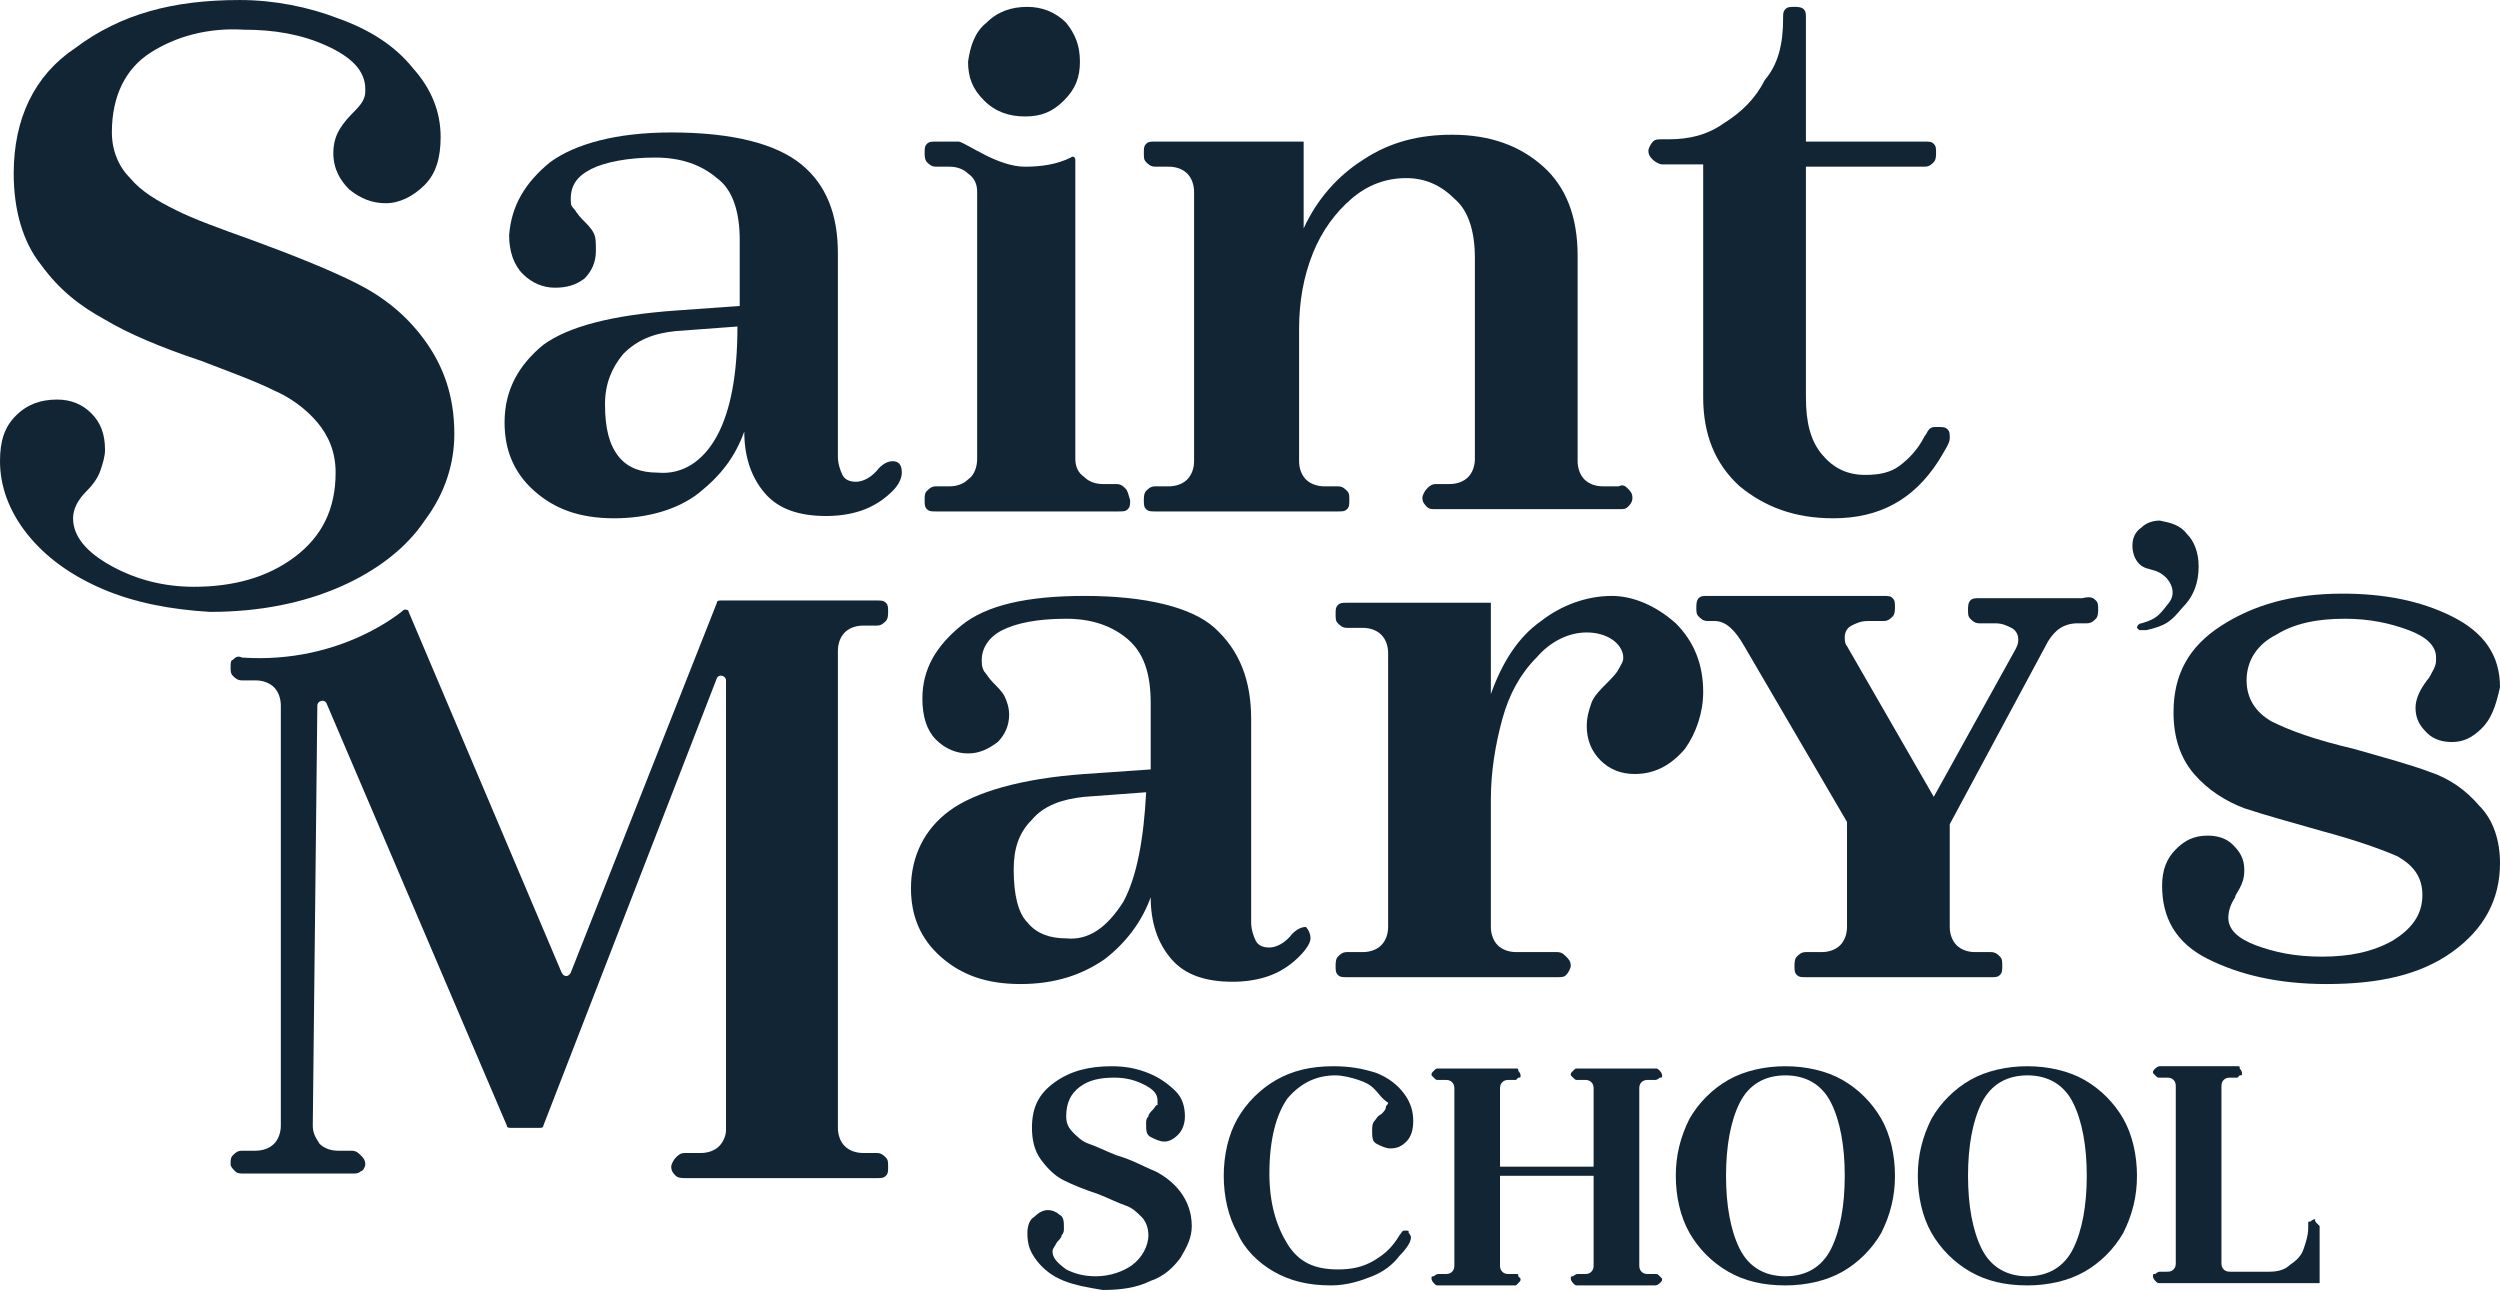 <?xml version="1.0" encoding="UTF-8"?> <svg xmlns="http://www.w3.org/2000/svg" width="240" height="124" viewBox="0 0 240 124" fill="none"><path d="M9.863 56.55C6.795 55.235 4.384 53.482 2.63 51.29C0.877 49.098 0 46.687 0 44.276C0 42.304 0.438 40.989 1.534 39.893C2.63 38.797 3.945 38.358 5.479 38.358C6.795 38.358 7.89 38.797 8.767 39.674C9.644 40.55 10.082 41.646 10.082 43.18C10.082 43.838 9.863 44.495 9.644 45.153C9.425 45.811 8.986 46.468 8.329 47.126C7.452 48.002 7.014 48.879 7.014 49.756C7.014 51.509 8.329 53.043 10.74 54.358C13.151 55.674 15.781 56.331 18.63 56.331C22.356 56.331 25.644 55.454 28.274 53.482C30.904 51.509 32.219 48.879 32.219 45.372C32.219 43.4 31.562 41.865 30.466 40.55C29.37 39.235 27.836 38.139 26.301 37.482C24.548 36.605 22.137 35.728 19.288 34.633C15.342 33.317 12.274 32.002 10.082 30.687C7.671 29.372 5.699 27.838 3.945 25.427C2.192 23.235 1.315 20.167 1.315 16.66C1.315 11.4 3.288 7.235 7.233 4.605C11.616 1.318 16.657 0.002 23.014 0.002C26.301 0.002 29.589 0.66 32.438 1.756C35.507 2.852 37.918 4.386 39.671 6.578C41.425 8.55 42.301 10.742 42.301 13.153C42.301 15.126 41.863 16.66 40.767 17.756C39.671 18.852 38.356 19.509 37.041 19.509C35.726 19.509 34.63 19.071 33.534 18.194C32.657 17.317 32 16.222 32 14.687C32 13.811 32.219 13.153 32.438 12.715C32.657 12.276 33.096 11.619 33.753 10.961C34.192 10.523 34.63 10.085 34.849 9.646C35.068 9.208 35.068 8.989 35.068 8.55C35.068 6.797 33.753 5.482 31.342 4.386C28.931 3.29 26.301 2.852 23.452 2.852C19.945 2.633 16.877 3.509 14.466 5.044C12.055 6.578 10.74 9.208 10.74 12.715C10.74 14.468 11.397 16.002 12.493 17.098C13.589 18.413 15.123 19.29 16.877 20.167C18.63 21.044 21.041 21.92 24.11 23.016C28.274 24.55 31.562 25.865 34.192 27.18C36.822 28.495 39.014 30.249 40.767 32.66C42.52 35.071 43.616 37.92 43.616 41.646C43.616 44.495 42.74 47.345 40.767 49.975C39.014 52.605 36.164 54.797 32.657 56.331C29.151 57.865 24.986 58.742 20.164 58.742C16.438 58.523 12.931 57.865 9.863 56.55Z" fill="#122535"></path><path d="M68.821 41.865C70.136 39.455 70.794 35.948 70.794 31.345L64.876 31.783C62.684 32.002 61.15 32.66 59.835 33.975C58.739 35.29 58.081 36.824 58.081 38.797C58.081 41.208 58.52 42.742 59.396 43.838C60.273 44.934 61.588 45.372 63.122 45.372C65.533 45.592 67.506 44.276 68.821 41.865ZM86.574 45.372C86.574 45.811 86.355 46.468 85.698 47.126C85.04 47.783 84.163 48.441 83.068 48.879C81.972 49.318 80.657 49.537 79.341 49.537C76.711 49.537 74.739 48.879 73.424 47.345C72.109 45.811 71.451 43.838 71.451 41.427C70.574 43.838 69.259 45.592 67.068 47.345C65.095 48.879 62.246 49.756 58.958 49.756C55.67 49.756 53.259 48.879 51.287 47.126C49.314 45.372 48.438 43.181 48.438 40.55C48.438 37.482 49.753 35.071 52.163 33.098C54.575 31.345 58.739 30.249 64.876 29.811L71.013 29.372V23.016C71.013 20.386 70.355 18.194 68.821 17.098C67.287 15.783 65.314 15.126 62.903 15.126C60.273 15.126 58.081 15.564 56.766 16.222C55.451 16.879 54.794 17.756 54.794 19.071C54.794 19.509 54.794 19.729 55.013 19.948C55.232 20.167 55.451 20.605 55.889 21.044C56.328 21.482 56.766 21.92 56.985 22.359C57.205 22.797 57.205 23.235 57.205 24.112C57.205 25.208 56.766 26.085 56.109 26.742C55.232 27.4 54.355 27.619 53.259 27.619C52.163 27.619 51.068 27.181 50.191 26.304C49.314 25.427 48.876 24.112 48.876 22.578C49.095 19.729 50.41 17.537 52.821 15.564C55.232 13.811 59.177 12.715 64.438 12.715C70.355 12.715 74.52 13.811 76.931 15.783C79.342 17.756 80.437 20.605 80.437 24.331V43.838C80.437 44.496 80.657 45.153 80.876 45.592C81.095 46.03 81.533 46.249 82.191 46.249C82.848 46.249 83.725 45.811 84.383 44.934C84.821 44.496 85.259 44.276 85.698 44.276C86.355 44.276 86.574 44.715 86.574 45.372Z" fill="#122535"></path><path d="M94.687 2.194C95.783 1.098 97.098 0.66 98.632 0.66C99.947 0.66 101.262 1.098 102.358 2.194C103.235 3.29 103.673 4.386 103.673 5.92C103.673 7.454 103.235 8.55 102.139 9.646C101.043 10.742 99.947 11.18 98.413 11.18C96.879 11.18 95.564 10.742 94.468 9.646C93.372 8.55 92.934 7.454 92.934 5.92C93.153 4.386 93.591 3.071 94.687 2.194Z" fill="#122535"></path><path d="M108.053 46.907C107.834 46.687 107.615 46.468 107.177 46.468H105.861C105.204 46.468 104.546 46.249 104.108 45.811C103.451 45.372 103.231 44.715 103.231 44.057V15.345C103.231 15.126 103.012 14.907 102.793 15.126C101.478 15.783 99.944 16.003 98.409 16.003C95.779 16.003 92.93 13.811 92.053 13.592H91.834H89.862C89.423 13.592 89.204 13.592 88.985 13.811C88.766 14.03 88.766 14.249 88.766 14.687C88.766 14.907 88.766 15.345 88.985 15.564C89.204 15.783 89.423 16.003 89.862 16.003H91.177C91.834 16.003 92.492 16.222 92.93 16.66C93.588 17.098 93.807 17.756 93.807 18.413V44.057C93.807 44.715 93.588 45.592 92.93 46.03C92.492 46.468 91.834 46.687 91.177 46.687H89.862C89.423 46.687 89.204 46.907 88.985 47.126C88.766 47.345 88.766 47.564 88.766 48.002C88.766 48.441 88.766 48.66 88.985 48.879C89.204 49.098 89.423 49.098 89.862 49.098H107.396C107.834 49.098 108.053 49.098 108.272 48.879C108.492 48.66 108.492 48.441 108.492 48.002C108.272 47.345 108.272 47.126 108.053 46.907Z" fill="#122535"></path><path d="M156.274 46.906C156.493 47.126 156.713 47.345 156.713 47.783C156.713 48.221 156.493 48.441 156.274 48.66C156.055 48.879 155.836 48.879 155.398 48.879H137.863C137.425 48.879 137.206 48.879 136.987 48.66C136.767 48.441 136.548 48.221 136.548 47.783C136.548 47.564 136.767 47.126 136.987 46.906C137.206 46.687 137.425 46.468 137.863 46.468H139.178C139.836 46.468 140.493 46.249 140.932 45.81C141.37 45.372 141.589 44.715 141.589 44.057V24.769C141.589 22.139 140.932 20.167 139.617 19.071C138.302 17.756 136.767 17.098 135.014 17.098C133.041 17.098 131.288 17.756 129.754 19.071C128.22 20.386 126.904 22.139 126.028 24.331C125.151 26.523 124.713 28.934 124.713 31.564V44.276C124.713 44.934 124.932 45.591 125.37 46.03C125.809 46.468 126.466 46.687 127.124 46.687H128.439C128.877 46.687 129.096 46.906 129.315 47.126C129.535 47.345 129.535 47.564 129.535 48.002C129.535 48.441 129.535 48.66 129.315 48.879C129.096 49.098 128.877 49.098 128.439 49.098H110.904C110.466 49.098 110.247 49.098 110.028 48.879C109.809 48.66 109.809 48.441 109.809 48.002C109.809 47.783 109.809 47.345 110.028 47.126C110.247 46.906 110.466 46.687 110.904 46.687H112.22C112.877 46.687 113.535 46.468 113.973 46.03C114.411 45.591 114.631 44.934 114.631 44.276V18.413C114.631 17.756 114.411 17.098 113.973 16.66C113.535 16.221 112.877 16.002 112.22 16.002H110.904C110.466 16.002 110.247 15.783 110.028 15.564C109.809 15.345 109.809 15.126 109.809 14.687C109.809 14.249 109.809 14.03 110.028 13.81C110.247 13.591 110.466 13.591 110.904 13.591H125.151V21.92C126.466 19.071 128.439 16.879 130.85 15.345C133.48 13.591 136.329 12.934 139.398 12.934C143.124 12.934 145.973 14.03 148.165 16.002C150.356 17.975 151.452 20.824 151.452 24.55V44.276C151.452 44.934 151.672 45.591 152.11 46.03C152.548 46.468 153.206 46.687 153.863 46.687H155.398C155.836 46.468 156.055 46.687 156.274 46.906Z" fill="#122535"></path><path d="M186.958 41.208C187.178 41.427 187.178 41.646 187.178 42.084C187.178 42.523 186.739 43.18 186.082 44.276C183.671 48.002 180.383 49.756 175.999 49.756C172.273 49.756 169.424 48.66 167.013 46.687C164.602 44.495 163.506 41.646 163.506 38.139V15.783H159.561C159.342 15.783 158.904 15.564 158.684 15.345C158.465 15.126 158.246 14.906 158.246 14.468C158.246 14.249 158.465 13.811 158.684 13.591C158.904 13.372 159.123 13.372 159.561 13.372H160.219C162.191 13.372 163.945 12.934 165.479 11.838C167.232 10.742 168.547 9.427 169.424 7.674C170.739 6.139 171.178 4.167 171.178 1.756C171.178 1.317 171.178 1.098 171.397 0.879C171.616 0.66 171.835 0.66 172.273 0.66C172.493 0.66 172.931 0.66 173.15 0.879C173.369 1.098 173.369 1.317 173.369 1.756V13.591H184.767C185.205 13.591 185.424 13.591 185.643 13.811C185.862 14.03 185.862 14.249 185.862 14.687C185.862 14.906 185.862 15.345 185.643 15.564C185.424 15.783 185.205 16.002 184.767 16.002H173.369V38.139C173.369 40.55 173.808 42.304 174.904 43.619C175.999 44.934 177.315 45.591 179.068 45.591C180.383 45.591 181.479 45.372 182.356 44.715C183.232 44.057 184.109 43.18 184.767 41.865C184.986 41.646 184.986 41.427 185.205 41.208C185.424 40.989 185.643 40.989 185.862 40.989C186.52 40.989 186.739 40.989 186.958 41.208Z" fill="#122535"></path><path d="M48.657 108.057L31.342 67.509C31.123 67.071 30.465 67.29 30.465 67.728L30.027 108.057C30.027 108.715 30.246 109.153 30.685 109.811C31.123 110.249 31.78 110.468 32.438 110.468H33.753C34.191 110.468 34.411 110.687 34.63 110.906C34.849 111.126 35.068 111.345 35.068 111.783C35.068 112.002 34.849 112.441 34.63 112.441C34.411 112.66 34.191 112.66 33.753 112.66H23.452C23.013 112.66 22.794 112.66 22.575 112.441C22.356 112.221 22.137 112.002 22.137 111.783C22.137 111.345 22.137 111.126 22.356 110.906C22.575 110.687 22.794 110.468 23.233 110.468H24.548C25.205 110.468 25.863 110.249 26.301 109.811C26.739 109.372 26.959 108.715 26.959 108.057V67.728C26.959 67.071 26.739 66.413 26.301 65.975C25.863 65.537 25.205 65.317 24.548 65.317H23.233C22.794 65.317 22.575 65.098 22.356 64.879C22.137 64.66 22.137 64.441 22.137 64.002C22.137 63.783 22.137 63.345 22.356 63.345C22.575 63.126 22.794 62.907 23.233 63.126C32.876 63.783 38.794 58.523 38.794 58.523C39.013 58.523 39.233 58.523 39.233 58.742L53.917 93.372C54.137 93.811 54.575 93.811 54.794 93.372L68.822 57.865C68.822 57.646 69.041 57.646 69.26 57.646H84.164C84.602 57.646 84.822 57.646 85.041 57.865C85.26 58.085 85.26 58.304 85.26 58.742C85.26 58.961 85.26 59.4 85.041 59.619C84.822 59.838 84.602 60.057 84.164 60.057H82.849C82.191 60.057 81.534 60.276 81.096 60.715C80.657 61.153 80.438 61.811 80.438 62.468V108.276C80.438 108.934 80.657 109.591 81.096 110.03C81.534 110.468 82.191 110.687 82.849 110.687H84.164C84.602 110.687 84.822 110.906 85.041 111.126C85.26 111.345 85.26 111.564 85.26 112.002C85.26 112.441 85.26 112.66 85.041 112.879C84.822 113.098 84.602 113.098 84.164 113.098H65.753C65.534 113.098 65.096 113.098 64.876 112.879C64.657 112.66 64.438 112.441 64.438 112.002C64.438 111.783 64.657 111.345 64.876 111.126C65.096 110.906 65.315 110.687 65.753 110.687H67.287C67.945 110.687 68.602 110.468 69.041 110.03C69.479 109.591 69.698 108.934 69.698 108.495V65.317C69.698 64.879 69.041 64.66 68.822 65.098L52.164 108.057C52.164 108.276 51.945 108.276 51.726 108.276H49.096C48.876 108.276 48.657 108.276 48.657 108.057Z" fill="#122535"></path><path d="M107.837 86.578C109.152 84.167 109.809 80.441 110.028 76.057L104.111 76.495C101.919 76.715 100.165 77.372 99.07 78.687C97.754 80.002 97.316 81.537 97.316 83.509C97.316 85.92 97.754 87.674 98.631 88.55C99.508 89.646 100.823 90.084 102.357 90.084C104.549 90.304 106.302 88.989 107.837 86.578ZM125.809 90.084C125.809 90.523 125.371 91.18 124.713 91.838C124.056 92.495 123.179 93.153 122.083 93.591C120.987 94.03 119.672 94.249 118.357 94.249C115.727 94.249 113.754 93.591 112.439 92.057C111.124 90.523 110.467 88.55 110.467 86.139C109.59 88.55 108.056 90.523 106.083 92.057C103.891 93.591 101.261 94.468 97.974 94.468C94.686 94.468 92.275 93.591 90.302 91.838C88.33 90.084 87.453 87.893 87.453 85.263C87.453 82.194 88.768 79.564 91.179 77.811C93.59 76.057 97.974 74.742 104.111 74.304L110.467 73.865V67.509C110.467 64.66 109.809 62.687 108.275 61.372C106.741 60.057 104.768 59.4 102.357 59.4C99.508 59.4 97.535 59.838 96.22 60.495C94.905 61.153 94.248 62.249 94.248 63.345C94.248 63.783 94.248 64.002 94.467 64.441C94.686 64.66 94.905 65.098 95.344 65.537C95.782 65.975 96.22 66.413 96.439 66.852C96.659 67.29 96.878 67.948 96.878 68.605C96.878 69.701 96.439 70.578 95.782 71.235C94.905 71.893 94.028 72.331 92.933 72.331C91.837 72.331 90.741 71.893 89.864 71.016C88.987 70.139 88.549 68.824 88.549 67.071C88.549 64.221 89.864 62.03 92.275 60.057C94.686 58.084 98.631 57.208 104.111 57.208C110.028 57.208 114.412 58.304 116.604 60.276C119.015 62.468 120.111 65.317 120.111 69.043V88.55C120.111 89.208 120.33 89.865 120.549 90.304C120.768 90.742 121.206 90.961 121.864 90.961C122.522 90.961 123.398 90.523 124.056 89.646C124.494 89.208 124.933 88.989 125.371 88.989C125.371 88.989 125.809 89.427 125.809 90.084Z" fill="#122535"></path><path d="M160.876 59.838C162.63 61.591 163.506 63.783 163.506 66.413C163.506 68.386 162.849 70.358 161.753 71.893C160.438 73.427 158.904 74.304 156.931 74.304C155.616 74.304 154.52 73.865 153.643 72.989C152.767 72.112 152.328 71.016 152.328 69.701C152.328 68.824 152.547 68.167 152.767 67.509C152.986 66.852 153.643 66.194 154.301 65.537C154.739 65.098 155.178 64.66 155.397 64.221C155.616 63.783 155.835 63.564 155.835 63.126C155.835 62.468 155.397 61.81 154.739 61.372C154.082 60.934 153.205 60.715 152.328 60.715C150.575 60.715 148.821 61.591 147.506 63.126C145.972 64.66 144.876 66.632 144.219 69.043C143.561 71.454 143.123 74.084 143.123 76.715V88.989C143.123 89.646 143.342 90.304 143.78 90.742C144.219 91.18 144.876 91.4 145.534 91.4H149.479C149.917 91.4 150.137 91.619 150.356 91.838C150.575 92.057 150.794 92.276 150.794 92.715C150.794 92.934 150.575 93.372 150.356 93.591C150.137 93.81 149.917 93.81 149.479 93.81H129.315C128.876 93.81 128.657 93.81 128.438 93.591C128.219 93.372 128.219 93.153 128.219 92.715C128.219 92.495 128.219 92.057 128.438 91.838C128.657 91.619 128.876 91.4 129.315 91.4H130.849C131.506 91.4 132.164 91.18 132.602 90.742C133.041 90.304 133.26 89.646 133.26 88.989V62.687C133.26 62.03 133.041 61.372 132.602 60.934C132.164 60.495 131.506 60.276 130.849 60.276H129.315C128.876 60.276 128.657 60.057 128.438 59.838C128.219 59.619 128.219 59.4 128.219 58.961C128.219 58.523 128.219 58.304 128.438 58.084C128.657 57.865 128.876 57.865 129.315 57.865H143.123V66.632C144.219 63.564 145.753 61.153 147.945 59.619C149.917 58.084 152.328 57.208 154.739 57.208C156.712 57.208 158.904 58.084 160.876 59.838Z" fill="#122535"></path><path d="M201.204 57.646C201.423 57.865 201.423 58.084 201.423 58.523C201.423 58.742 201.423 59.18 201.204 59.4C200.985 59.619 200.765 59.838 200.327 59.838H199.45C198.135 59.838 197.259 60.495 196.601 61.591L187.176 79.126V88.989C187.176 89.646 187.396 90.304 187.834 90.742C188.272 91.18 188.93 91.4 189.587 91.4H191.122C191.56 91.4 191.779 91.619 191.998 91.838C192.217 92.057 192.217 92.276 192.217 92.715C192.217 93.153 192.217 93.372 191.998 93.591C191.779 93.81 191.56 93.81 191.122 93.81H173.368C172.93 93.81 172.711 93.81 172.491 93.591C172.272 93.372 172.272 93.153 172.272 92.715C172.272 92.495 172.272 92.057 172.491 91.838C172.711 91.619 172.93 91.4 173.368 91.4H174.902C175.56 91.4 176.218 91.18 176.656 90.742C177.094 90.304 177.313 89.646 177.313 88.989V78.906L167.45 62.03C166.574 60.495 165.697 59.619 164.601 59.619H163.944C163.505 59.619 163.286 59.4 163.067 59.18C162.848 58.961 162.848 58.742 162.848 58.304C162.848 58.084 162.848 57.646 163.067 57.427C163.286 57.208 163.505 57.208 163.944 57.208H180.82C181.259 57.208 181.478 57.208 181.697 57.427C181.916 57.646 181.916 57.865 181.916 58.304C181.916 58.523 181.916 58.961 181.697 59.18C181.478 59.4 181.259 59.619 180.82 59.619H179.286C178.628 59.619 178.19 59.838 177.752 60.057C177.313 60.276 177.094 60.715 177.094 61.153C177.094 61.372 177.094 61.81 177.313 62.03L185.642 76.495L193.533 62.249C193.752 61.81 193.752 61.591 193.752 61.372C193.752 60.934 193.533 60.495 193.094 60.276C192.656 60.057 192.217 59.838 191.56 59.838H190.026C189.587 59.838 189.368 59.619 189.149 59.4C188.93 59.18 188.93 58.961 188.93 58.523C188.93 58.304 188.93 57.865 189.149 57.646C189.368 57.427 189.587 57.427 190.026 57.427H199.889C200.765 57.208 200.985 57.427 201.204 57.646Z" fill="#122535"></path><path d="M209.973 51.29C210.631 51.947 211.069 53.043 211.069 54.358C211.069 55.893 210.631 57.208 209.535 58.304C208.439 59.619 208.001 60.057 206.028 60.495H205.809C205.59 60.495 205.59 60.495 205.37 60.495L205.151 60.276C205.151 60.057 205.37 59.838 205.59 59.838C207.124 59.4 207.343 58.961 208.22 57.865C209.096 56.769 208.22 55.235 206.905 54.797C206.247 54.578 205.809 54.578 205.37 54.139C204.932 53.701 204.713 53.043 204.713 52.386C204.713 51.728 204.932 51.071 205.59 50.632C206.028 50.194 206.685 49.975 207.343 49.975C208.439 50.194 209.316 50.413 209.973 51.29Z" fill="#122535"></path><path d="M238.247 69.92C237.371 70.797 236.494 71.235 235.398 71.235C234.521 71.235 233.645 71.016 232.987 70.358C232.33 69.701 231.891 69.043 231.891 67.947C231.891 67.071 232.33 66.194 232.987 65.317C233.206 65.098 233.425 64.66 233.645 64.221C233.864 63.783 233.864 63.564 233.864 63.126C233.864 62.03 232.987 61.153 231.234 60.495C229.48 59.838 227.508 59.4 225.097 59.4C222.467 59.4 220.275 59.838 218.521 60.934C216.768 61.81 215.672 63.345 215.672 65.317C215.672 67.071 216.549 68.386 218.083 69.263C219.836 70.139 222.247 71.016 225.973 71.893C229.042 72.769 231.453 73.427 233.206 74.084C235.179 74.742 236.713 75.838 238.028 77.372C239.343 78.687 240.001 80.66 240.001 82.852C240.001 86.358 238.467 89.208 235.398 91.399C232.33 93.591 228.384 94.468 223.343 94.468C218.741 94.468 215.015 93.591 211.946 92.057C208.878 90.523 207.562 88.112 207.562 85.043C207.562 83.509 208.001 82.413 208.878 81.536C209.754 80.66 210.631 80.221 211.946 80.221C212.823 80.221 213.699 80.441 214.357 81.098C215.015 81.756 215.453 82.413 215.453 83.509C215.453 84.386 215.234 84.824 215.015 85.263C214.795 85.701 214.576 85.92 214.576 86.139C214.138 86.797 213.919 87.454 213.919 88.112C213.919 89.208 214.795 90.084 216.549 90.742C218.302 91.399 220.275 91.838 222.905 91.838C225.535 91.838 227.727 91.399 229.699 90.303C231.453 89.208 232.549 87.893 232.549 85.92C232.549 84.167 231.672 83.071 230.138 82.194C228.604 81.536 226.193 80.66 222.905 79.783C219.836 78.906 217.425 78.249 215.453 77.591C213.699 76.934 211.946 75.838 210.631 74.304C209.316 72.769 208.658 70.797 208.658 68.386C208.658 64.66 210.193 62.03 213.261 60.057C216.33 58.084 220.056 56.989 224.878 56.989C228.823 56.989 232.33 57.646 235.398 59.18C238.467 60.715 240.001 62.906 240.001 65.975C239.562 67.947 239.124 69.043 238.247 69.92Z" fill="#122535"></path><path d="M102.136 122.961C101.04 122.523 100.163 121.865 99.506 120.989C98.848 120.112 98.629 119.454 98.629 118.358C98.629 117.701 98.848 117.043 99.286 116.824C99.725 116.386 100.163 116.167 100.602 116.167C101.04 116.167 101.478 116.386 101.697 116.605C102.136 116.824 102.136 117.262 102.136 117.92C102.136 118.139 102.136 118.358 101.917 118.578C101.917 118.797 101.697 119.016 101.478 119.235C101.259 119.673 101.04 119.893 101.04 120.112C101.04 120.769 101.478 121.208 102.355 121.865C103.232 122.304 104.108 122.523 105.204 122.523C106.519 122.523 107.834 122.084 108.711 121.427C109.588 120.769 110.245 119.673 110.245 118.578C110.245 117.92 110.026 117.262 109.588 116.824C109.149 116.386 108.711 115.947 108.054 115.728C107.396 115.509 106.519 115.071 105.423 114.632C104.108 114.194 103.012 113.756 102.136 113.317C101.259 112.879 100.602 112.221 99.944 111.345C99.286 110.468 99.067 109.372 99.067 108.276C99.067 106.304 99.725 104.989 101.259 103.893C102.793 102.797 104.547 102.358 106.738 102.358C108.054 102.358 109.149 102.578 110.245 103.016C111.341 103.454 112.218 104.112 112.875 104.769C113.533 105.427 113.752 106.304 113.752 107.18C113.752 107.838 113.533 108.495 113.095 108.934C112.656 109.372 112.218 109.591 111.78 109.591C111.341 109.591 110.903 109.372 110.464 109.153C110.026 108.934 110.026 108.495 110.026 107.838C110.026 107.619 110.026 107.399 110.245 107.18C110.245 106.961 110.465 106.742 110.684 106.523C110.903 106.304 110.903 106.084 111.122 106.084C111.122 105.865 111.122 105.865 111.122 105.646C111.122 104.989 110.684 104.55 109.807 104.112C108.93 103.673 108.054 103.454 106.958 103.454C105.643 103.454 104.547 103.673 103.67 104.331C102.793 104.989 102.355 105.865 102.355 107.18C102.355 107.838 102.574 108.276 103.012 108.715C103.451 109.153 103.889 109.591 104.547 109.81C105.204 110.03 106.081 110.468 107.177 110.906C108.711 111.345 109.807 112.002 110.903 112.441C111.78 112.879 112.656 113.536 113.314 114.413C113.971 115.29 114.41 116.386 114.41 117.701C114.41 118.797 113.971 119.673 113.314 120.769C112.656 121.646 111.78 122.523 110.464 122.961C109.149 123.619 107.615 123.838 105.862 123.838C104.547 123.619 103.232 123.399 102.136 122.961Z" fill="#122535"></path><path d="M131.944 104.55C131.506 104.112 131.068 103.893 130.41 103.673C129.752 103.454 128.876 103.235 128.218 103.235C126.465 103.235 124.931 103.893 123.615 105.427C122.52 106.961 121.862 109.372 121.862 112.66C121.862 115.509 122.52 117.701 123.615 119.454C124.711 121.208 126.246 121.865 128.437 121.865C129.752 121.865 130.848 121.646 131.944 120.989C133.04 120.331 133.698 119.673 134.355 118.578C134.574 118.358 134.574 118.139 134.794 118.139H135.013C135.232 118.139 135.232 118.139 135.232 118.358C135.232 118.358 135.451 118.578 135.451 118.797C135.451 119.235 135.013 119.893 134.355 120.55C133.698 121.427 132.821 122.084 131.725 122.523C130.629 122.961 129.314 123.399 127.78 123.399C125.588 123.399 123.835 122.961 122.3 122.084C120.766 121.208 119.451 119.893 118.794 118.358C117.917 116.824 117.479 114.852 117.479 112.879C117.479 110.906 117.917 108.934 118.794 107.399C119.67 105.865 120.985 104.55 122.52 103.673C124.054 102.797 125.807 102.358 127.999 102.358C129.533 102.358 130.848 102.578 132.163 103.016C133.259 103.454 134.136 104.112 134.794 104.989C135.451 105.865 135.67 106.742 135.67 107.619C135.67 108.495 135.451 109.153 135.013 109.591C134.574 110.03 134.136 110.249 133.478 110.249C133.04 110.249 132.602 110.03 132.163 109.81C131.725 109.591 131.725 109.153 131.725 108.495C131.725 108.276 131.725 107.838 131.944 107.619C132.163 107.399 132.163 107.18 132.602 106.961C132.821 106.742 133.04 106.523 133.04 106.304C133.04 106.084 133.259 106.084 133.259 105.865C132.602 105.427 132.383 104.989 131.944 104.55Z" fill="#122535"></path><path d="M159.344 122.523L159.563 122.742C159.563 122.961 159.563 122.961 159.344 123.18C159.344 123.18 159.124 123.4 158.905 123.4H151.453C151.234 123.4 151.234 123.4 151.015 123.18C151.015 123.18 150.796 122.961 150.796 122.742C150.796 122.523 150.796 122.523 151.015 122.523C151.015 122.523 151.234 122.304 151.453 122.304H152.111C152.33 122.304 152.549 122.304 152.768 122.084C152.987 121.865 152.987 121.646 152.987 121.427V112.879H144.001V121.427C144.001 121.646 144.001 121.865 144.22 122.084C144.439 122.304 144.659 122.304 144.878 122.304H145.535C145.755 122.304 145.755 122.304 145.755 122.523L145.974 122.742C145.974 122.961 145.974 122.961 145.755 123.18L145.535 123.4H138.083C137.864 123.4 137.864 123.4 137.645 123.18C137.645 123.18 137.426 122.961 137.426 122.742C137.426 122.523 137.426 122.523 137.645 122.523C137.645 122.523 137.864 122.304 138.083 122.304H138.741C138.96 122.304 139.179 122.304 139.398 122.084C139.618 121.865 139.618 121.646 139.618 121.427V104.55C139.618 104.331 139.618 104.112 139.398 103.893C139.179 103.674 138.96 103.674 138.741 103.674H138.083C137.864 103.674 137.864 103.674 137.645 103.454L137.426 103.235C137.426 103.016 137.426 103.016 137.645 102.797C137.864 102.578 137.864 102.578 138.083 102.578H145.535C145.755 102.578 145.755 102.578 145.755 102.797C145.755 102.797 145.974 103.016 145.974 103.235C145.974 103.454 145.974 103.454 145.755 103.454L145.535 103.674H144.878C144.659 103.674 144.439 103.674 144.22 103.893C144.001 104.112 144.001 104.331 144.001 104.55V112.002H152.987V104.55C152.987 104.331 152.987 104.112 152.768 103.893C152.549 103.674 152.33 103.674 152.111 103.674H151.453C151.234 103.674 151.234 103.674 151.015 103.454L150.796 103.235C150.796 103.016 150.796 103.016 151.015 102.797C151.234 102.578 151.234 102.578 151.453 102.578H158.905C159.124 102.578 159.124 102.578 159.344 102.797C159.344 102.797 159.563 103.016 159.563 103.235C159.563 103.454 159.563 103.454 159.344 103.454C159.344 103.454 159.124 103.674 158.905 103.674H158.248C158.028 103.674 157.809 103.674 157.59 103.893C157.371 104.112 157.371 104.331 157.371 104.55V121.427C157.371 121.646 157.371 121.865 157.59 122.084C157.809 122.304 158.028 122.304 158.248 122.304H158.905C159.124 122.304 159.124 122.304 159.344 122.523Z" fill="#122535"></path><path d="M175.781 119.893C176.658 118.139 177.096 115.728 177.096 112.879C177.096 110.03 176.658 107.619 175.781 105.865C174.904 104.112 173.37 103.235 171.397 103.235C169.425 103.235 167.891 104.112 167.014 105.865C166.137 107.619 165.699 110.03 165.699 112.879C165.699 115.728 166.137 118.139 167.014 119.893C167.891 121.646 169.425 122.523 171.397 122.523C173.37 122.523 174.904 121.646 175.781 119.893ZM176.877 103.673C178.411 104.55 179.726 105.865 180.603 107.399C181.48 108.934 181.918 110.906 181.918 112.879C181.918 114.852 181.48 116.605 180.603 118.358C179.726 119.893 178.411 121.208 176.877 122.084C175.343 122.961 173.37 123.399 171.397 123.399C169.206 123.399 167.452 122.961 165.918 122.084C164.384 121.208 163.069 119.893 162.192 118.358C161.315 116.824 160.877 114.852 160.877 112.879C160.877 110.906 161.315 109.153 162.192 107.399C163.069 105.865 164.384 104.55 165.918 103.673C167.452 102.797 169.425 102.358 171.397 102.358C173.37 102.358 175.343 102.797 176.877 103.673Z" fill="#122535"></path><path d="M199.013 119.893C199.89 118.139 200.329 115.728 200.329 112.879C200.329 110.03 199.89 107.619 199.013 105.865C198.137 104.112 196.602 103.235 194.63 103.235C192.657 103.235 191.123 104.112 190.246 105.865C189.37 107.619 188.931 110.03 188.931 112.879C188.931 115.728 189.37 118.139 190.246 119.893C191.123 121.646 192.657 122.523 194.63 122.523C196.602 122.523 198.137 121.646 199.013 119.893ZM200.109 103.673C201.644 104.55 202.959 105.865 203.835 107.399C204.712 108.934 205.15 110.906 205.15 112.879C205.15 114.852 204.712 116.605 203.835 118.358C202.959 119.893 201.644 121.208 200.109 122.084C198.575 122.961 196.602 123.399 194.63 123.399C192.438 123.399 190.685 122.961 189.15 122.084C187.616 121.208 186.301 119.893 185.424 118.358C184.548 116.824 184.109 114.852 184.109 112.879C184.109 110.906 184.548 109.153 185.424 107.399C186.301 105.865 187.616 104.55 189.15 103.673C190.685 102.797 192.657 102.358 194.63 102.358C196.602 102.358 198.575 102.797 200.109 103.673Z" fill="#122535"></path><path d="M222.464 117.482L222.684 117.701V123.18H207.341C207.122 123.18 207.122 123.18 206.903 122.961C206.903 122.961 206.684 122.742 206.684 122.523C206.684 122.304 206.684 122.304 206.903 122.304C206.903 122.304 207.122 122.084 207.341 122.084H207.999C208.218 122.084 208.437 122.084 208.656 121.865C208.875 121.646 208.875 121.427 208.875 121.208V104.331C208.875 104.112 208.875 103.893 208.656 103.673C208.437 103.454 208.218 103.454 207.999 103.454H207.341C207.122 103.454 207.122 103.454 206.903 103.235L206.684 103.016C206.684 102.797 206.684 102.797 206.903 102.578C206.903 102.578 207.122 102.358 207.341 102.358H214.793C215.012 102.358 215.012 102.358 215.012 102.578C215.012 102.578 215.232 102.797 215.232 103.016C215.232 103.235 215.232 103.235 215.012 103.235L214.793 103.454H214.136C213.916 103.454 213.697 103.454 213.478 103.673C213.259 103.893 213.259 104.112 213.259 104.331V121.208C213.259 121.427 213.259 121.646 213.478 121.865C213.697 122.084 213.916 122.084 214.136 122.084H217.862C218.738 122.084 219.396 121.865 219.834 121.427C220.492 120.989 220.93 120.55 221.149 119.893C221.369 119.235 221.588 118.578 221.588 117.92V117.482C221.588 117.262 221.588 117.262 221.807 117.262C221.807 117.262 222.026 117.043 222.245 117.043C222.245 117.262 222.245 117.262 222.464 117.482Z" fill="#122535"></path></svg> 